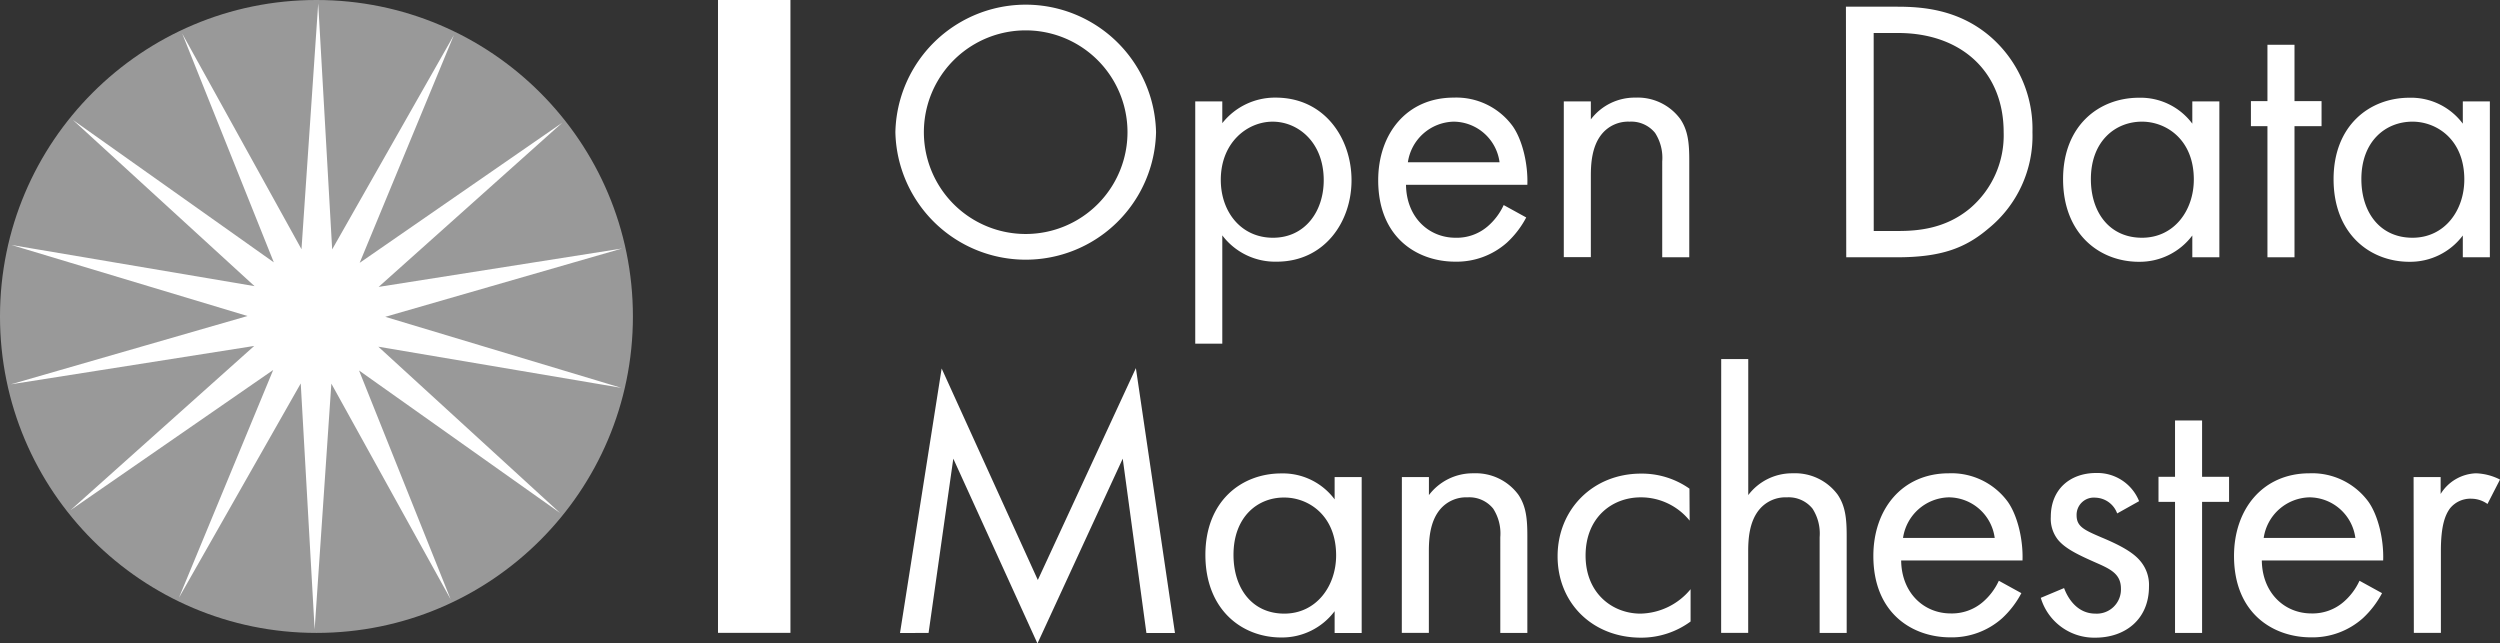 <svg id="Layer_1" data-name="Layer 1" xmlns="http://www.w3.org/2000/svg" viewBox="0 0 399.27 102.77"><rect x="0" y="0" width="399.27" height="102.77" fill="#333333" stroke="none"/><defs><style>.cls-1,.cls-2{fill:#fff;}.cls-2{opacity:0.5;}</style></defs><path class="cls-1" d="M143,21.11a20.82,20.82,0,0,1,41.63,0,20.82,20.82,0,0,1-41.63,0Zm4.55,0a16.26,16.26,0,1,0,32.52,0,16.26,16.26,0,1,0-32.52,0Z"/><path class="cls-1" d="M195.21,54.89h-4.32V16.19h4.32v3.48a10.71,10.71,0,0,1,8.52-4.08c7.8,0,12.12,6.48,12.12,13.2s-4.38,13-11.94,13a10.57,10.57,0,0,1-8.7-4.2Zm16.2-26.1c0-6.12-4.14-9.36-8.16-9.36s-8.28,3.3-8.28,9.3c0,5.1,3.24,9.24,8.34,9.24S211.41,33.77,211.41,28.79Z"/><path class="cls-1" d="M243.75,34.73a14.9,14.9,0,0,1-3.06,4,12.09,12.09,0,0,1-8.28,3.06c-6,0-12.3-3.78-12.3-13,0-7.44,4.56-13.2,12.06-13.2a11.14,11.14,0,0,1,9.42,4.56c1.56,2.22,2.46,6.06,2.34,9.36H224.55c.06,5.16,3.6,8.46,7.92,8.46a7.57,7.57,0,0,0,5.1-1.8,9.92,9.92,0,0,0,2.58-3.42Zm-4.26-8.82a7.45,7.45,0,0,0-7.32-6.48,7.57,7.57,0,0,0-7.32,6.48Z"/><path class="cls-1" d="M249.75,16.19h4.32v2.88a8.78,8.78,0,0,1,7.14-3.48A8.45,8.45,0,0,1,268.35,19c1.26,1.86,1.44,3.9,1.44,6.66V41.09h-4.32V25.79a7.32,7.32,0,0,0-1.14-4.56,4.89,4.89,0,0,0-4.08-1.8,5.44,5.44,0,0,0-4.38,1.92c-1.68,2-1.8,4.92-1.8,6.72v13h-4.32Z"/><path class="cls-1" d="M294.81,1.07H303c4,0,9.72.42,14.76,4.68a19.51,19.51,0,0,1,6.84,15.36,19.05,19.05,0,0,1-7,15.36c-3.66,3.12-7.5,4.62-14.64,4.62h-8.1Zm4.44,35.82h3.9c3.18,0,7.56-.36,11.46-3.6A15.31,15.31,0,0,0,320,21.11c0-9.6-6.72-15.84-16.86-15.84h-3.9Z"/><path class="cls-1" d="M350.13,16.19h4.32v24.9h-4.32V37.61a10.5,10.5,0,0,1-8.52,4.2c-6.3,0-12.12-4.44-12.12-13.2,0-8.58,5.76-13,12.12-13a10.3,10.3,0,0,1,8.52,4.14Zm-16.2,12.42c0,5.34,3,9.36,8.16,9.36s8.28-4.38,8.28-9.3c0-6.42-4.44-9.24-8.28-9.24C337.83,19.43,333.93,22.55,333.93,28.61Z"/><path class="cls-1" d="M366.45,20.15V41.09h-4.32V20.15h-2.64v-4h2.64v-9h4.32v9h4.32v4Z"/><path class="cls-1" d="M393.33,16.19h4.32v24.9h-4.32V37.61a10.5,10.5,0,0,1-8.52,4.2c-6.3,0-12.12-4.44-12.12-13.2,0-8.58,5.76-13,12.12-13a10.3,10.3,0,0,1,8.52,4.14Zm-16.2,12.42c0,5.34,3,9.36,8.16,9.36s8.28-4.38,8.28-9.3c0-6.42-4.44-9.24-8.28-9.24C381,19.43,377.13,22.55,377.13,28.61Z"/><path class="cls-1" d="M143.74,101.09l6.65-42.24,15.36,33.78,15.66-33.84,6.24,42.3h-4.56l-3.78-27.84-13.62,29.52L152.25,73.25l-3.95,27.84Z"/><path class="cls-1" d="M213.15,76.19h4.32v24.9h-4.32V97.61a10.5,10.5,0,0,1-8.52,4.2c-6.3,0-12.12-4.44-12.12-13.2,0-8.58,5.76-13,12.12-13a10.3,10.3,0,0,1,8.52,4.14ZM197,88.61C197,94,200,98,205.11,98s8.28-4.38,8.28-9.3c0-6.42-4.44-9.24-8.28-9.24C200.85,79.43,197,82.55,197,88.61Z"/><path class="cls-1" d="M223.89,76.19h4.32v2.88a8.78,8.78,0,0,1,7.14-3.48A8.45,8.45,0,0,1,242.49,79c1.26,1.86,1.44,3.9,1.44,6.66v15.42h-4.32V85.79a7.32,7.32,0,0,0-1.14-4.56,4.89,4.89,0,0,0-4.08-1.8A5.44,5.44,0,0,0,230,81.35c-1.68,2-1.8,4.92-1.8,6.72v13h-4.32Z"/><path class="cls-1" d="M269.85,83.15a10,10,0,0,0-7.8-3.72c-4.62,0-8.82,3.24-8.82,9.3S257.55,98,262,98a10.62,10.62,0,0,0,8-3.9v5.16a13.3,13.3,0,0,1-7.92,2.58c-7.74,0-13.32-5.52-13.32-13s5.64-13.2,13.32-13.2a13.19,13.19,0,0,1,7.74,2.4Z"/><path class="cls-1" d="M274.89,57.35h4.32V79.07a8.78,8.78,0,0,1,7.14-3.48A8.45,8.45,0,0,1,293.49,79c1.26,1.86,1.44,3.9,1.44,6.66v15.42h-4.32V85.79a7.32,7.32,0,0,0-1.14-4.56,4.89,4.89,0,0,0-4.08-1.8A5.44,5.44,0,0,0,281,81.35c-1.68,2-1.8,4.92-1.8,6.72v13h-4.32Z"/><path class="cls-1" d="M322.83,94.73a14.9,14.9,0,0,1-3.06,4,12.09,12.09,0,0,1-8.28,3.06c-6,0-12.3-3.78-12.3-13,0-7.44,4.56-13.2,12.06-13.2a11.14,11.14,0,0,1,9.42,4.56c1.56,2.22,2.46,6.06,2.34,9.36H303.63c.06,5.16,3.6,8.46,7.92,8.46a7.57,7.57,0,0,0,5.1-1.8,9.92,9.92,0,0,0,2.58-3.42Zm-4.26-8.82a7.45,7.45,0,0,0-7.32-6.48,7.57,7.57,0,0,0-7.32,6.48Z"/><path class="cls-1" d="M338.13,82a3.82,3.82,0,0,0-3.48-2.52,2.75,2.75,0,0,0-3,2.82c0,1.8,1.2,2.34,4,3.54,3.6,1.5,5.28,2.64,6.24,3.84a5.89,5.89,0,0,1,1.32,4c0,5.22-3.78,8.16-8.58,8.16a8.9,8.9,0,0,1-8.7-6.36l3.72-1.56c.48,1.32,1.92,4.08,5,4.08a3.86,3.86,0,0,0,4.08-4c0-2.34-1.68-3.12-4-4.14-3-1.32-4.92-2.28-6.06-3.66a5.41,5.41,0,0,1-1.14-3.66c0-4.38,3.06-7,7.26-7a7.18,7.18,0,0,1,6.84,4.5Z"/><path class="cls-1" d="M351.69,80.15v20.94h-4.32V80.15h-2.64v-4h2.64v-9h4.32v9H356v4Z"/><path class="cls-1" d="M380.43,94.73a14.9,14.9,0,0,1-3.06,4,12.09,12.09,0,0,1-8.28,3.06c-6,0-12.3-3.78-12.3-13,0-7.44,4.56-13.2,12.06-13.2a11.14,11.14,0,0,1,9.42,4.56c1.56,2.22,2.46,6.06,2.34,9.36H361.23c.06,5.16,3.6,8.46,7.92,8.46a7.57,7.57,0,0,0,5.1-1.8,9.92,9.92,0,0,0,2.58-3.42Zm-4.26-8.82a7.45,7.45,0,0,0-7.32-6.48,7.57,7.57,0,0,0-7.32,6.48Z"/><path class="cls-1" d="M385.47,76.19h4.32v2.7a6.92,6.92,0,0,1,5.64-3.3,9.12,9.12,0,0,1,3.84,1l-2,3.9a4.44,4.44,0,0,0-2.52-.84,4.18,4.18,0,0,0-3.48,1.56c-.72,1-1.44,2.64-1.44,6.72v13.14h-4.32Z"/><rect class="cls-1" x="114.67" width="11.57" height="101.07"/><circle class="cls-2" cx="50.54" cy="50.54" r="50.54"/><polygon class="cls-1" points="50.82 0.54 53.05 39.83 72.49 5.61 57.44 41.98 89.81 19.59 60.47 45.82 99.34 39.69 61.53 50.6 99.22 61.94 60.42 55.37 89.45 81.93 57.34 59.17 71.97 95.71 52.92 61.27 50.25 100.53 48.03 61.24 28.58 95.46 43.63 59.09 11.26 81.48 40.6 55.25 1.73 61.38 39.53 50.47 1.85 39.13 40.65 45.7 11.62 19.14 43.73 41.9 29.1 5.36 48.15 39.8 50.82 0.54"/></svg>